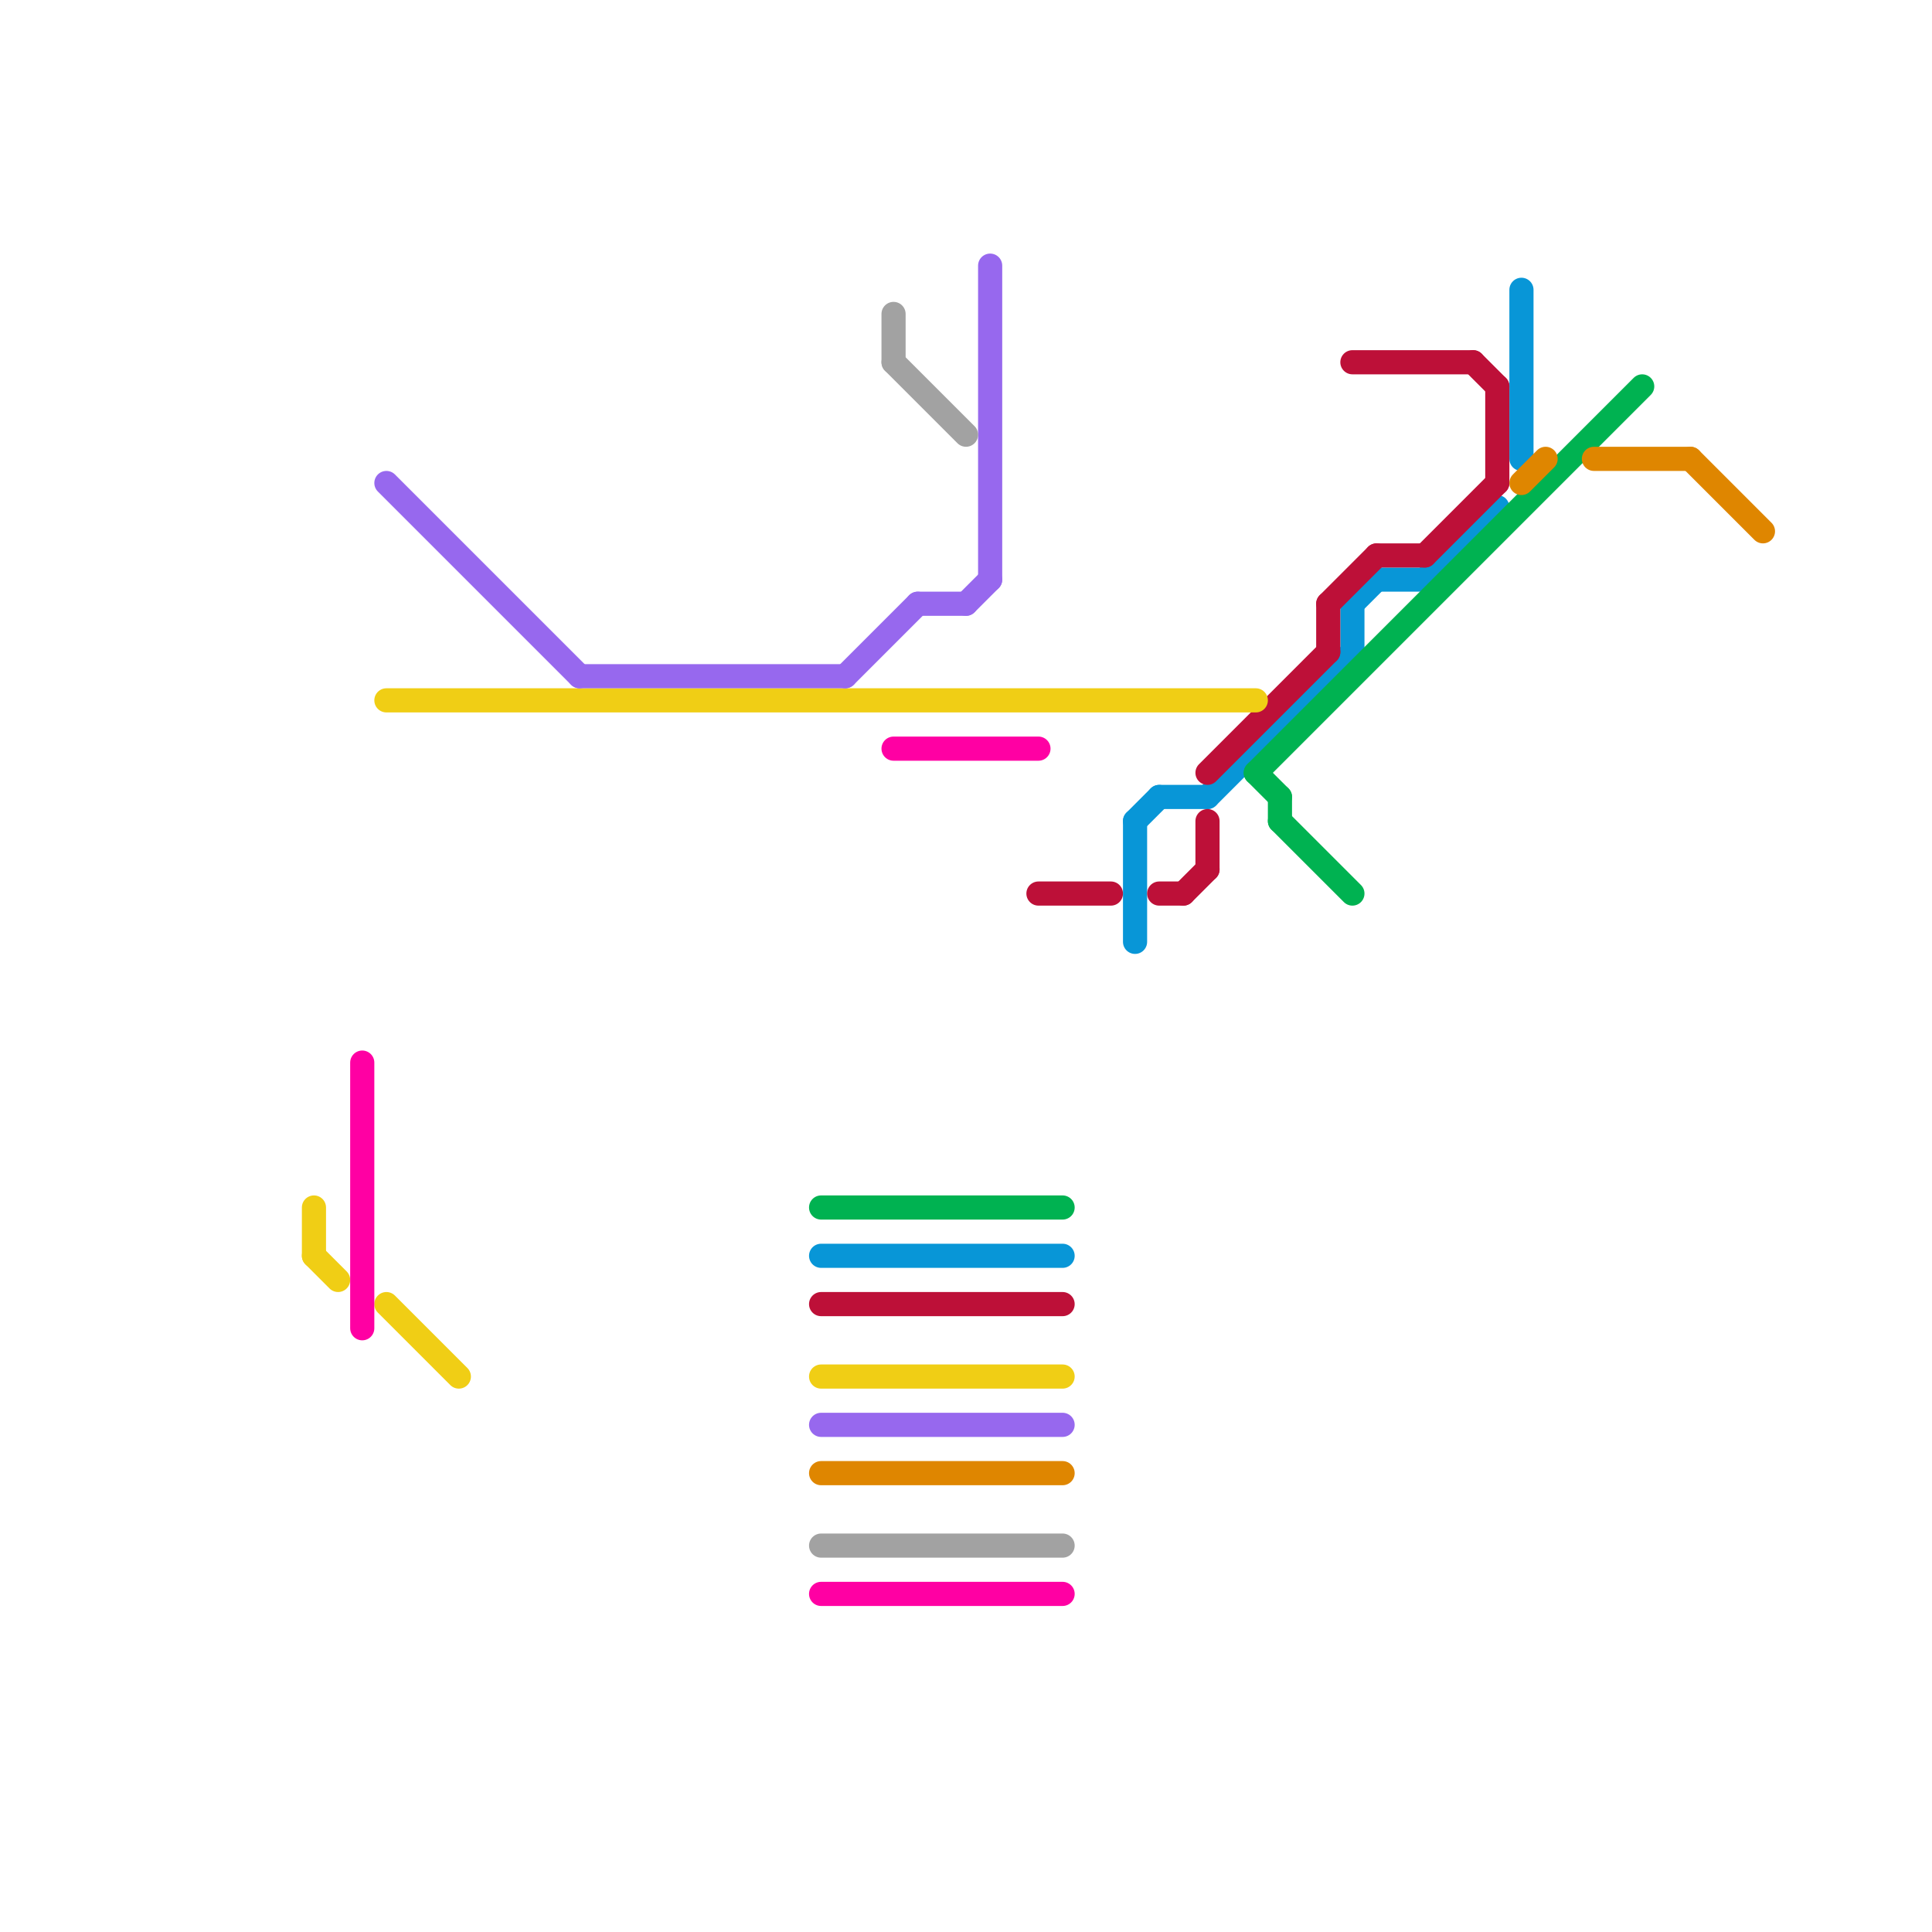 
<svg version="1.1" xmlns="http://www.w3.org/2000/svg" viewBox="0 0 80 80">
<style>text { font: 1px Helvetica; font-weight: 600; white-space: pre; dominant-baseline: central; } line { stroke-width: 1; fill: none; stroke-linecap: round; stroke-linejoin: round; } .c0 { stroke: #0896d7 } .c1 { stroke: #bd1038 } .c2 { stroke: #00b251 } .c3 { stroke: #df8600 } .c4 { stroke: #f0ce15 } .c5 { stroke: #9768ee } .c6 { stroke: #a2a2a2 } .c7 { stroke: #ff00a3 } .w1 { stroke-width: 1; }</style><defs><g id="ct-xf"><circle r="0.5" fill="#fff" stroke="#000" stroke-width="0.2"/></g><g id="ct"><circle r="0.5" fill="#fff" stroke="#000" stroke-width="0.1"/></g></defs><line class="c0 " x1="48" y1="33" x2="50" y2="33"/><line class="c0 " x1="63" y1="12" x2="63" y2="19"/><line class="c0 " x1="59" y1="24" x2="62" y2="21"/><line class="c0 " x1="47" y1="34" x2="47" y2="39"/><line class="c0 " x1="34" y1="52" x2="44" y2="52"/><line class="c0 " x1="47" y1="34" x2="48" y2="33"/><line class="c0 " x1="56" y1="25" x2="57" y2="24"/><line class="c0 " x1="56" y1="25" x2="56" y2="27"/><line class="c0 " x1="50" y1="33" x2="56" y2="27"/><line class="c0 " x1="57" y1="24" x2="59" y2="24"/><line class="c1 " x1="55" y1="25" x2="55" y2="27"/><line class="c1 " x1="43" y1="37" x2="46" y2="37"/><line class="c1 " x1="57" y1="23" x2="59" y2="23"/><line class="c1 " x1="56" y1="15" x2="61" y2="15"/><line class="c1 " x1="55" y1="25" x2="57" y2="23"/><line class="c1 " x1="48" y1="37" x2="49" y2="37"/><line class="c1 " x1="50" y1="34" x2="50" y2="36"/><line class="c1 " x1="62" y1="16" x2="62" y2="20"/><line class="c1 " x1="34" y1="54" x2="44" y2="54"/><line class="c1 " x1="49" y1="37" x2="50" y2="36"/><line class="c1 " x1="50" y1="32" x2="55" y2="27"/><line class="c1 " x1="59" y1="23" x2="62" y2="20"/><line class="c1 " x1="61" y1="15" x2="62" y2="16"/><line class="c2 " x1="52" y1="32" x2="53" y2="33"/><line class="c2 " x1="53" y1="33" x2="53" y2="34"/><line class="c2 " x1="34" y1="50" x2="44" y2="50"/><line class="c2 " x1="52" y1="32" x2="68" y2="16"/><line class="c2 " x1="53" y1="34" x2="56" y2="37"/><line class="c3 " x1="66" y1="19" x2="70" y2="19"/><line class="c3 " x1="63" y1="20" x2="64" y2="19"/><line class="c3 " x1="34" y1="61" x2="44" y2="61"/><line class="c3 " x1="70" y1="19" x2="73" y2="22"/><line class="c4 " x1="16" y1="29" x2="52" y2="29"/><line class="c4 " x1="13" y1="52" x2="14" y2="53"/><line class="c4 " x1="13" y1="50" x2="13" y2="52"/><line class="c4 " x1="34" y1="57" x2="44" y2="57"/><line class="c4 " x1="16" y1="54" x2="19" y2="57"/><line class="c5 " x1="40" y1="25" x2="41" y2="24"/><line class="c5 " x1="24" y1="28" x2="35" y2="28"/><line class="c5 " x1="38" y1="25" x2="40" y2="25"/><line class="c5 " x1="16" y1="20" x2="24" y2="28"/><line class="c5 " x1="34" y1="59" x2="44" y2="59"/><line class="c5 " x1="41" y1="11" x2="41" y2="24"/><line class="c5 " x1="35" y1="28" x2="38" y2="25"/><line class="c6 " x1="37" y1="13" x2="37" y2="15"/><line class="c6 " x1="37" y1="15" x2="40" y2="18"/><line class="c6 " x1="34" y1="64" x2="44" y2="64"/><line class="c7 " x1="34" y1="66" x2="44" y2="66"/><line class="c7 " x1="37" y1="31" x2="43" y2="31"/><line class="c7 " x1="15" y1="44" x2="15" y2="55"/>
</svg>
